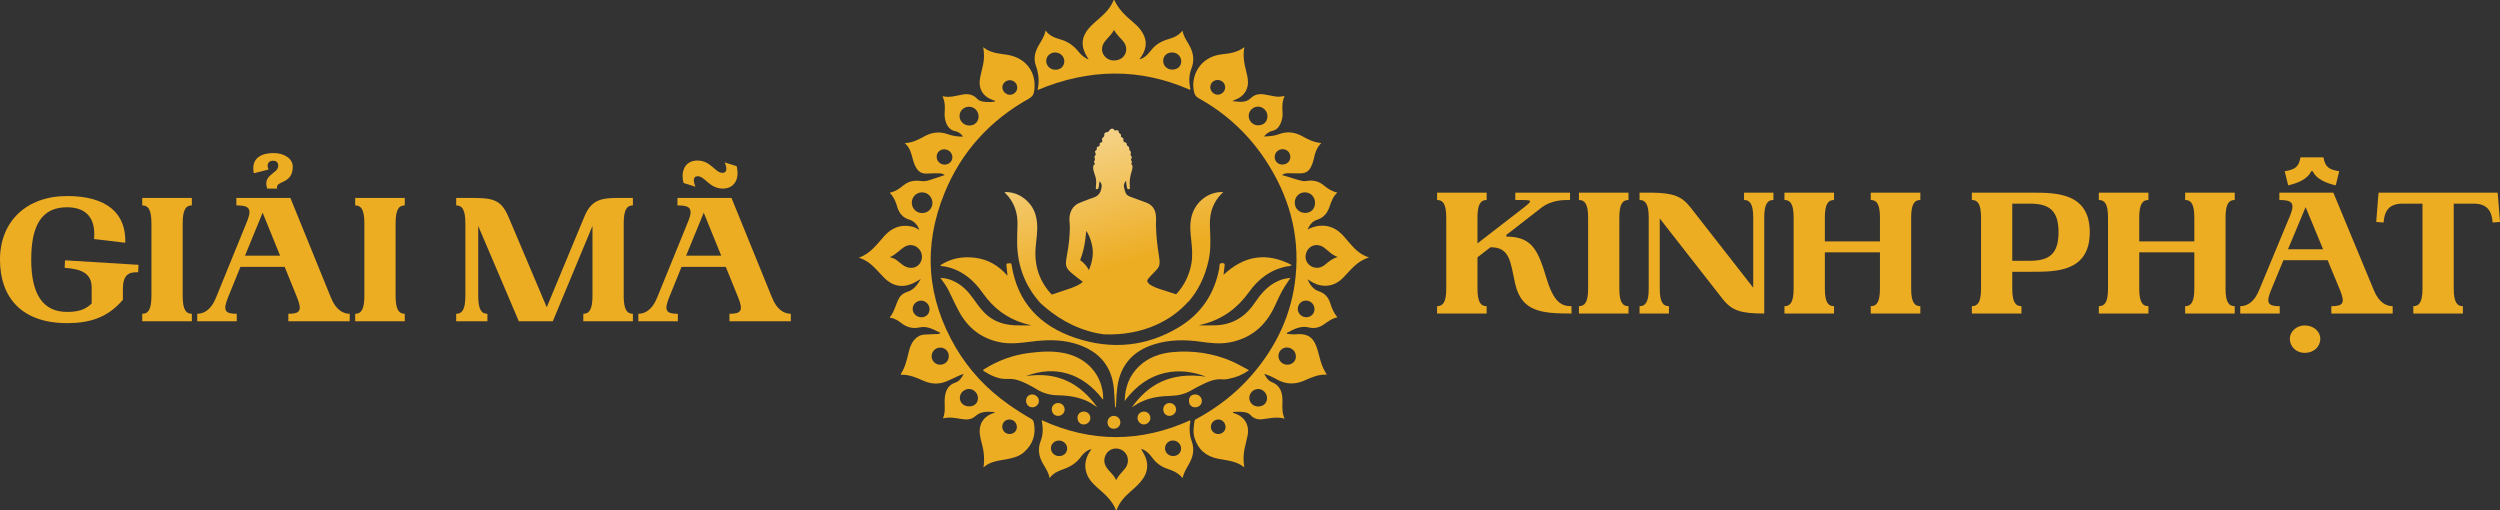 <svg width="294" height="60" viewBox="0 0 294 60" fill="none" xmlns="http://www.w3.org/2000/svg">
<rect x="0" y="0" width="294" height="60" fill="#333333" stroke="none"/>
<path d="M90.797 35.011C91.402 36.527 92.309 36.901 93 36.901V37.78H85.785V36.901C87.168 36.901 87.427 36.527 86.822 35.011L85.353 31.385H80.147L78.678 35.011C78.073 36.527 78.332 36.901 79.715 36.901V37.78H75.07V36.901C75.762 36.901 76.669 36.527 77.274 35.011L80.989 25.89C81.508 24.506 81.141 24.154 79.672 24.154V23.275H86.023L90.797 35.011ZM80.687 30.066H84.813L82.761 25.011L80.687 30.066ZM81.789 21.956L80.385 21.517C79.996 19.956 80.687 18.879 82.005 18.879C83.603 18.879 84.1 20.33 84.964 20.33C85.375 20.33 85.612 19.978 85.223 19.099L86.627 19.538C87.016 21.099 86.325 22.176 85.007 22.176C83.409 22.176 82.912 20.725 82.048 20.725C81.637 20.725 81.4 21.077 81.789 21.956Z" fill="#EDAD23"/>
<path d="M74.428 24.154C73.737 24.154 73.348 24.637 73.348 26.264V34.791C73.348 36.417 73.737 36.901 74.428 36.901V37.78H68.596V36.901C69.287 36.901 69.676 36.417 69.676 34.791V26.571L65.01 37.78H61.013L56.239 26.571V34.791C56.239 36.417 56.628 36.901 57.319 36.901V37.78H53.647V36.901C54.338 36.901 54.727 36.417 54.727 34.791V26.264C54.727 24.637 54.338 24.154 53.647 24.154V23.275H55.159C57.859 23.275 58.875 23.363 59.782 25.472L64.297 36.132L68.725 25.472C69.568 23.407 70.799 23.275 72.916 23.275H74.428V24.154Z" fill="#EDAD23"/>
<path d="M41.77 37.78V36.901C42.461 36.901 42.85 36.417 42.85 34.791V26.264C42.85 24.637 42.461 24.154 41.77 24.154V23.275H47.602V24.154C46.911 24.154 46.522 24.637 46.522 26.264V34.791C46.522 36.417 46.911 36.901 47.602 36.901V37.78H41.77Z" fill="#EDAD23"/>
<path d="M34.428 19.604C34.428 21.736 32.333 21.187 32.592 22.176H31.426C30.843 20.527 32.722 20.418 32.722 19.517C32.722 19.121 32.528 18.901 32.095 18.901C31.555 18.901 31.318 19.341 31.577 19.934L29.849 20.374C29.46 18.44 30.951 18 32.182 18C33.435 18 34.428 18.659 34.428 19.604ZM38.922 35.011C39.527 36.527 40.434 36.901 41.125 36.901V37.78H33.91V36.901C35.293 36.901 35.552 36.527 34.947 35.011L33.478 31.384H28.272L26.803 35.011C26.198 36.527 26.457 36.901 27.84 36.901V37.78H23.195V36.901C23.887 36.901 24.794 36.527 25.399 35.011L29.114 25.89C29.633 24.505 29.265 24.154 27.797 24.154V23.275H34.148L38.922 35.011ZM28.812 30.066H32.938L30.886 25.011L28.812 30.066Z" fill="#EDAD23"/>
<path d="M16.729 37.78V36.901C17.42 36.901 17.809 36.417 17.809 34.791V26.264C17.809 24.637 17.42 24.154 16.729 24.154V23.275H22.562V24.154C21.87 24.154 21.482 24.637 21.482 26.264V34.791C21.482 36.417 21.87 36.901 22.562 36.901V37.78H16.729Z" fill="#EDAD23"/>
<path d="M16.288 31.143L16.245 32.022C15.057 31.956 14.452 32.395 14.452 34.022V35.253C12.616 37.428 10.412 38 7.885 38C2.592 38 0 35.033 0 30.527C0 26.022 3.132 23.055 7.885 23.055C12.616 23.055 14.841 25.121 14.733 28.549L11.06 28.11C11.276 25.868 10.326 24.374 7.885 24.374C4.882 24.374 3.672 26.527 3.672 30.527C3.672 34.527 4.99 36.681 7.885 36.681C9.181 36.681 10.045 36.417 10.78 35.692V33.802C10.78 32.176 9.613 31.626 7.604 31.494L7.647 30.615L16.288 31.143Z" fill="#EDAD23"/>
<path d="M121.239 49.239C120.338 48.726 119.466 48.17 118.617 47.572C116.072 45.776 113.979 43.566 112.407 40.892C108.968 35.045 108.528 28.942 111.077 22.697C113.045 17.871 116.399 14.169 120.993 11.602C121.371 11.391 121.555 11.143 121.62 10.718C121.949 8.557 120.689 6.816 118.495 6.45C117.513 6.287 116.493 6.263 115.626 5.546C115.751 6.269 115.751 6.922 115.619 7.568C115.513 8.09 115.36 8.602 115.263 9.124C115.017 10.449 115.575 11.37 116.855 11.803C116.914 11.823 117.011 11.8 117.024 11.933C116.619 12.02 116.21 12.012 115.8 11.976C115.465 11.946 115.143 11.864 114.906 11.609C114.455 11.122 113.887 11.006 113.264 11.108C112.48 11.238 111.715 11.524 110.838 11.311C111.135 11.957 111.14 12.556 111.097 13.166C111.069 13.552 111.089 13.942 111.216 14.315C111.406 14.87 111.707 15.302 112.348 15.429C112.72 15.503 113.026 15.72 113.258 16.068C112.596 16.08 112.001 15.973 111.42 15.769C110.501 15.448 109.605 15.546 108.763 16.005C108.043 16.396 107.332 16.788 106.399 16.836C107.015 17.36 107.16 18.028 107.335 18.682C107.438 19.069 107.565 19.444 107.781 19.789C108.059 20.233 108.447 20.438 108.976 20.411C109.453 20.388 109.929 20.383 110.406 20.381C110.646 20.381 110.881 20.427 111.11 20.587C110.468 20.798 109.856 20.999 109.245 21.2C108.927 21.306 108.606 21.334 108.269 21.285C107.537 21.18 106.852 21.31 106.266 21.78C105.784 22.167 105.295 22.533 104.627 22.662C105.106 23.148 105.338 23.705 105.506 24.291C105.728 25.064 106.159 25.615 106.984 25.847C107.518 25.998 107.999 26.569 108.094 27.04C107.821 26.847 107.54 26.71 107.225 26.641C105.905 26.352 104.851 26.798 103.981 27.771C103.123 28.732 102.379 29.82 101 30.304C101.856 30.579 102.451 31.055 102.984 31.615C103.302 31.95 103.611 32.294 103.935 32.624C105.033 33.743 106.273 33.923 107.659 33.168C107.842 33.068 108.021 32.959 108.285 32.807C107.867 33.528 107.448 34.089 106.701 34.322C106.294 34.449 105.949 34.677 105.736 35.058C105.323 35.792 105.203 36.655 104.619 37.34C105.176 37.427 105.582 37.669 105.959 37.968C106.609 38.481 107.317 38.688 108.152 38.502C109.068 38.298 109.812 38.771 110.608 39.156C110.446 39.294 110.306 39.277 110.174 39.283C109.697 39.305 109.221 39.319 108.746 39.343C108.269 39.365 107.883 39.565 107.562 39.917C107.17 40.347 106.993 40.874 106.863 41.416C106.648 42.313 106.445 43.21 105.927 43.998C105.921 44.009 105.941 44.039 105.957 44.075C106.915 44.028 107.762 44.407 108.614 44.784C109.543 45.194 110.482 45.227 111.42 44.8C111.787 44.633 112.149 44.457 112.518 44.297C112.767 44.188 113.006 44.047 113.326 43.987C113.083 44.446 112.821 44.84 112.356 44.991C111.502 45.268 111.212 45.92 111.115 46.708C111.015 47.525 111.261 48.365 110.889 49.204C111.658 49.014 112.329 49.149 113.006 49.266C113.597 49.366 114.204 49.391 114.675 48.958C115.325 48.36 116.097 48.401 116.884 48.45C116.927 48.453 116.978 48.475 116.96 48.541C115.657 48.918 115.039 49.883 115.254 51.22C115.3 51.506 115.365 51.79 115.443 52.07C115.699 52.99 115.811 53.919 115.659 54.958C116.256 54.453 116.905 54.257 117.585 54.142C117.826 54.101 118.068 54.065 118.308 54.019C119.07 53.878 119.83 53.7 120.424 53.174C121.468 52.252 121.848 51.1 121.584 49.734C121.543 49.493 121.447 49.357 121.239 49.239ZM118.743 9.431C119.237 9.426 119.63 9.813 119.628 10.302C119.626 10.756 119.256 11.132 118.792 11.147C118.308 11.165 117.874 10.74 117.877 10.25C117.879 9.82 118.285 9.434 118.743 9.431ZM112.842 13.645C112.842 13.032 113.338 12.546 113.962 12.55C114.58 12.553 115.085 13.068 115.084 13.695C115.084 14.316 114.626 14.763 113.994 14.761C113.36 14.758 112.843 14.257 112.842 13.645ZM111.096 19.358C110.557 19.356 110.146 18.946 110.15 18.415C110.155 17.926 110.544 17.555 111.048 17.561C111.585 17.567 112.006 17.982 112.001 18.504C111.998 18.982 111.599 19.358 111.096 19.358ZM107.228 23.821C107.228 23.156 107.769 22.621 108.439 22.621C109.114 22.621 109.653 23.173 109.655 23.863C109.656 24.536 109.125 25.058 108.442 25.055C107.756 25.053 107.228 24.519 107.228 23.821ZM108.066 31.117C107.594 31.629 106.755 31.629 106.103 31.115C105.884 30.942 105.67 30.761 105.446 30.595C105.23 30.434 104.98 30.332 104.654 30.23C105.339 29.949 105.773 29.419 106.329 29.054C106.93 28.66 107.665 28.782 108.11 29.32C108.546 29.845 108.526 30.618 108.066 31.117ZM108.344 37.313C107.792 37.309 107.336 36.864 107.328 36.325C107.321 35.807 107.773 35.363 108.315 35.355C108.849 35.347 109.315 35.811 109.318 36.353C109.323 36.908 108.903 37.32 108.344 37.313ZM110.559 42.891C110.028 42.902 109.562 42.443 109.559 41.905C109.556 41.34 110.007 40.876 110.563 40.877C111.151 40.879 111.574 41.299 111.579 41.885C111.582 42.454 111.153 42.879 110.559 42.891ZM113.987 47.791C113.344 47.793 112.878 47.374 112.875 46.79C112.872 46.222 113.379 45.735 113.964 45.743C114.52 45.751 115.003 46.239 115.007 46.801C115.012 47.392 114.602 47.789 113.987 47.791ZM118.732 51.04C118.244 51.045 117.855 50.652 117.863 50.165C117.871 49.685 118.252 49.321 118.732 49.332C119.221 49.344 119.588 49.733 119.583 50.232C119.58 50.69 119.216 51.036 118.732 51.04Z" fill="#EDAD23"/>
<path d="M159.159 29.076C158.815 28.701 158.474 28.322 158.151 27.931C157.36 26.978 156.398 26.415 155.109 26.559C154.653 26.61 154.227 26.759 153.76 26.993C154.019 26.435 154.345 26.014 154.863 25.853C155.683 25.6 156.114 25.034 156.369 24.266C156.563 23.683 156.776 23.104 157.269 22.649C156.638 22.516 156.144 22.187 155.683 21.805C155.106 21.324 154.448 21.159 153.709 21.273C153.541 21.3 153.372 21.322 153.201 21.288C152.379 21.122 151.605 20.803 150.766 20.589C150.988 20.404 151.217 20.377 151.445 20.374C151.87 20.367 152.296 20.374 152.72 20.386C153.583 20.412 153.956 20.18 154.284 19.38C154.366 19.178 154.437 18.971 154.484 18.759C154.639 18.06 154.809 17.373 155.393 16.815C154.531 16.76 153.845 16.404 153.164 16.025C152.282 15.536 151.362 15.409 150.396 15.783C149.85 15.994 149.273 16.028 148.645 16.05C148.928 15.693 149.254 15.479 149.65 15.383C150.103 15.273 150.384 14.982 150.57 14.577C150.761 14.162 150.86 13.72 150.83 13.271C150.788 12.608 150.758 11.955 151.068 11.294C150.677 11.361 150.338 11.403 150.002 11.348C149.559 11.277 149.12 11.177 148.677 11.106C148.076 11.01 147.544 11.101 147.071 11.559C146.452 12.156 145.67 11.945 144.93 11.895C145.045 11.804 145.17 11.763 145.293 11.717C146.339 11.323 146.889 10.418 146.742 9.311C146.706 9.036 146.648 8.762 146.578 8.493C146.332 7.54 146.138 6.584 146.337 5.546C145.567 6.131 144.699 6.288 143.813 6.37C141.036 6.628 139.97 9.044 140.432 10.846C140.512 11.162 140.642 11.368 140.937 11.532C144.169 13.326 146.812 15.766 148.839 18.85C151.55 22.975 152.85 27.481 152.373 32.429C151.944 36.891 150.116 40.763 147.195 44.128C145.367 46.236 143.182 47.92 140.728 49.255C140.626 49.31 140.5 49.339 140.479 49.491C140.389 50.15 140.269 50.806 140.468 51.47C140.885 52.861 141.822 53.665 143.235 53.945C144.292 54.154 145.401 54.203 146.326 54.958C146.209 54.203 146.211 53.514 146.346 52.833C146.455 52.287 146.616 51.753 146.719 51.207C146.951 49.963 146.375 49.008 145.181 48.604C145.113 48.582 145.005 48.599 144.985 48.45C145.479 48.415 145.957 48.395 146.435 48.488C146.679 48.536 146.907 48.631 147.071 48.818C147.456 49.255 147.946 49.362 148.491 49.296C149.325 49.194 150.152 48.978 151.064 49.232C150.747 48.516 150.802 47.841 150.816 47.162C150.837 46.171 150.567 45.322 149.519 44.911C149.117 44.754 148.899 44.38 148.675 43.963C149.213 44.134 149.677 44.345 150.116 44.598C151.201 45.226 152.301 45.243 153.43 44.737C154.247 44.37 155.068 44.007 156.033 44.062C155.888 43.803 155.757 43.589 155.647 43.365C155.325 42.721 155.191 42.016 154.998 41.329C154.602 39.91 154.044 39.152 152.386 39.316C152.04 39.35 151.685 39.281 151.335 39.259C151.335 39.221 151.335 39.185 151.335 39.147C152.144 38.727 152.938 38.264 153.93 38.509C154.55 38.663 155.136 38.532 155.664 38.167C156.158 37.826 156.628 37.441 157.278 37.321C156.854 36.798 156.617 36.231 156.432 35.642C156.216 34.95 155.8 34.484 155.08 34.247C154.408 34.025 154.038 33.462 153.761 32.841C154.225 33.141 154.689 33.434 155.233 33.542C156.314 33.759 157.22 33.418 157.975 32.641C158.851 31.74 159.597 30.686 161 30.28C160.205 30.01 159.64 29.599 159.159 29.076ZM143.218 11.134C142.742 11.14 142.338 10.744 142.331 10.264C142.325 9.775 142.712 9.398 143.209 9.407C143.709 9.418 144.083 9.792 144.081 10.28C144.076 10.735 143.68 11.128 143.218 11.134ZM146.848 13.606C146.861 13.018 147.366 12.531 147.959 12.539C148.554 12.545 149.058 13.07 149.052 13.672C149.046 14.325 148.604 14.745 147.932 14.739C147.328 14.731 146.836 14.22 146.848 13.606ZM149.903 18.471C149.898 17.963 150.303 17.552 150.818 17.544C151.327 17.538 151.729 17.914 151.744 18.413C151.759 18.952 151.378 19.334 150.81 19.35C150.305 19.361 149.907 18.977 149.903 18.471ZM143.281 51.042C142.809 51.051 142.402 50.669 142.401 50.216C142.399 49.729 142.779 49.342 143.27 49.332C143.743 49.323 144.122 49.719 144.125 50.224C144.127 50.672 143.756 51.032 143.281 51.042ZM149.003 46.785C149.021 47.377 148.599 47.796 147.976 47.804C147.389 47.812 146.919 47.362 146.919 46.795C146.919 46.229 147.383 45.759 147.954 45.748C148.498 45.734 148.988 46.218 149.003 46.785ZM151.357 40.865C151.968 40.88 152.425 41.371 152.397 41.981C152.373 42.513 151.931 42.901 151.367 42.889C150.786 42.875 150.325 42.401 150.346 41.837C150.366 41.277 150.81 40.851 151.357 40.865ZM152.263 23.838C152.258 23.161 152.768 22.631 153.435 22.621C154.115 22.612 154.639 23.134 154.651 23.835C154.664 24.538 154.187 25.035 153.493 25.042C152.802 25.046 152.267 24.524 152.263 23.838ZM154.585 36.381C154.577 36.905 154.153 37.307 153.615 37.304C153.055 37.301 152.608 36.859 152.616 36.316C152.626 35.771 153.056 35.343 153.591 35.349C154.159 35.355 154.595 35.808 154.585 36.381ZM155.86 31.1C155.457 31.435 155.002 31.592 154.475 31.433C153.741 31.211 153.361 30.472 153.607 29.739C153.856 28.995 154.59 28.64 155.322 28.906C155.554 28.991 155.746 29.137 155.931 29.294C156.142 29.474 156.354 29.656 156.574 29.826C156.786 29.986 157.018 30.117 157.314 30.227C156.713 30.39 156.287 30.744 155.86 31.1Z" fill="#EDAD23"/>
<path d="M131.134 47.899C131.09 47.186 131.06 46.473 130.998 45.762C130.737 42.85 129.041 41.139 126.296 40.366C124.617 39.893 122.922 39.964 121.219 40.181C120.041 40.33 118.863 40.483 117.678 40.262C115.458 39.846 113.852 38.602 112.794 36.656C112.358 35.855 111.984 35.021 111.579 34.206C111.318 33.681 110.983 33.202 110.594 32.68C111.267 32.702 111.824 32.881 112.347 33.155C113.179 33.591 113.818 34.238 114.36 34.987C114.826 35.628 115.269 36.288 115.841 36.847C116.807 37.788 118 38.188 119.321 38.255C119.97 38.288 120.624 38.262 121.301 38.262C120.994 38.182 120.702 38.118 120.417 38.031C118.395 37.421 116.815 36.22 115.612 34.511C115 33.641 114.291 32.859 113.39 32.265C112.59 31.737 111.718 31.406 110.764 31.291C110.706 31.284 110.641 31.292 110.58 31.194C111.847 30.36 113.245 30.125 114.72 30.321C116.217 30.52 117.45 31.233 118.48 32.434C118.434 31.964 118.409 31.578 118.357 31.197C118.324 30.959 118.472 30.984 118.617 30.976C118.764 30.968 118.923 30.886 118.962 31.144C119.646 35.588 122.331 38.364 126.516 39.754C130.721 41.152 134.831 40.772 138.633 38.484C141.205 36.936 142.806 34.606 143.369 31.634C143.396 31.494 143.408 31.35 143.413 31.206C143.418 31.014 143.496 30.954 143.701 30.945C143.989 30.933 144.056 31.024 144.009 31.294C143.952 31.62 143.932 31.955 143.893 32.315C146.289 30.073 148.912 29.608 151.924 31.168C151.674 31.331 151.487 31.298 151.319 31.332C149.405 31.712 147.978 32.808 146.882 34.346C145.561 36.198 143.844 37.477 141.632 38.086C141.435 38.14 141.238 38.188 140.955 38.262C141.643 38.262 142.243 38.273 142.844 38.26C144.882 38.22 146.418 37.298 147.541 35.639C148.198 34.668 148.929 33.762 150 33.194C150.538 32.909 151.104 32.721 151.761 32.684C151.52 33.041 151.295 33.362 151.085 33.692C150.607 34.444 150.258 35.263 149.88 36.066C148.827 38.304 147.141 39.773 144.655 40.257C143.484 40.486 142.317 40.347 141.152 40.181C139.322 39.921 137.51 39.935 135.727 40.494C133.237 41.275 131.762 42.914 131.402 45.499C131.315 46.117 131.281 46.738 131.259 47.362C131.252 47.539 131.238 47.715 131.227 47.893C131.194 47.894 131.164 47.898 131.134 47.899Z" fill="#EDAD23"/>
<path d="M139.778 5.183C139.486 4.7 139.176 4.225 139.058 3.6C138.614 4.202 137.995 4.431 137.35 4.621C136.572 4.852 135.901 5.238 135.402 5.873C135.252 6.063 135.096 6.249 134.926 6.422C134.683 6.671 134.404 6.871 133.991 6.98C134.089 6.841 134.154 6.753 134.213 6.665C134.941 5.6 134.912 4.535 134.131 3.507C133.865 3.159 133.549 2.856 133.211 2.574C132.337 1.841 131.524 1.061 131.051 0.017C131.046 0.005 131.009 0.008 130.969 0C130.635 0.857 130.019 1.519 129.323 2.126C128.873 2.519 128.41 2.899 128.025 3.354C127.237 4.278 127.1 5.276 127.653 6.351C127.755 6.55 127.873 6.742 128.028 7.014C127.532 6.773 127.174 6.501 126.887 6.139C126.366 5.48 125.735 4.963 124.899 4.697C124.191 4.473 123.449 4.301 122.962 3.582C122.828 4.275 122.478 4.771 122.175 5.288C121.731 6.044 121.511 6.852 121.808 7.691C122.139 8.627 122.254 9.559 122.016 10.588C128.029 8.07 133.994 7.946 139.949 10.565C139.966 10.528 139.986 10.506 139.984 10.488C139.979 10.416 139.97 10.345 139.955 10.276C139.8 9.522 139.833 8.775 140.113 8.057C140.512 7.036 140.329 6.096 139.778 5.183ZM125.164 7.226C125.143 7.828 124.699 8.224 124.075 8.2C123.465 8.175 123.01 7.701 123.036 7.117C123.059 6.57 123.549 6.148 124.132 6.171C124.72 6.195 125.182 6.668 125.164 7.226ZM131.764 6.929C131.191 7.222 130.507 7.158 130.065 6.775C129.609 6.377 129.475 5.798 129.712 5.248C129.823 4.991 129.999 4.779 130.188 4.573C130.474 4.261 130.769 3.957 131.011 3.529C131.285 4.029 131.664 4.372 132 4.748C132.213 4.986 132.372 5.252 132.426 5.566C132.519 6.126 132.247 6.683 131.764 6.929ZM137.85 8.184C137.237 8.183 136.783 7.732 136.791 7.134C136.799 6.567 137.245 6.16 137.851 6.17C138.458 6.178 138.923 6.643 138.913 7.231C138.902 7.802 138.474 8.186 137.85 8.184Z" fill="#EDAD23"/>
<path d="M140.138 51.871C139.914 51.282 139.87 50.666 139.913 50.041C139.925 49.849 140.021 49.666 139.966 49.426C134.166 52.048 128.361 52.08 122.505 49.412C122.667 50.29 122.687 51.091 122.384 51.859C122.014 52.794 122.161 53.666 122.645 54.514C122.95 55.046 123.323 55.545 123.43 56.223C123.854 55.648 124.418 55.398 125.004 55.196C125.836 54.909 126.563 54.479 127.09 53.749C127.203 53.593 127.332 53.445 127.474 53.313C127.717 53.086 127.982 52.884 128.364 52.814C128.277 52.942 128.214 53.031 128.155 53.122C127.392 54.28 127.472 55.609 128.365 56.661C128.721 57.079 129.139 57.43 129.55 57.788C130.212 58.368 130.806 59 131.168 59.823C131.196 59.889 131.174 60.006 131.311 60C131.604 59.177 132.138 58.528 132.782 57.957C133.235 57.555 133.699 57.161 134.098 56.703C135.078 55.577 135.169 54.4 134.381 53.124C134.323 53.029 134.271 52.931 134.182 52.775C134.806 52.969 135.172 53.366 135.495 53.811C135.943 54.43 136.523 54.868 137.244 55.114C137.923 55.345 138.585 55.604 139.075 56.225C139.224 55.517 139.601 54.975 139.91 54.402C140.344 53.584 140.473 52.754 140.138 51.871ZM124.565 53.637C124.035 53.648 123.597 53.234 123.59 52.721C123.584 52.214 123.991 51.816 124.525 51.808C125.037 51.8 125.481 52.205 125.498 52.694C125.515 53.234 125.13 53.625 124.565 53.637ZM132.516 54.748C132.414 54.972 132.263 55.16 132.099 55.34C131.8 55.67 131.492 55.994 131.264 56.46C131.042 55.981 130.717 55.67 130.416 55.34C130.004 54.888 129.742 54.384 129.927 53.753C130.168 52.936 130.992 52.536 131.77 52.844C132.518 53.141 132.854 54.001 132.516 54.748ZM137.966 53.631C137.428 53.636 137.003 53.23 137.005 52.715C137.008 52.209 137.42 51.805 137.936 51.802C138.45 51.799 138.898 52.233 138.897 52.735C138.895 53.253 138.508 53.626 137.966 53.631Z" fill="#EDAD23"/>
<path d="M129.702 46.99C127.339 43.854 124.015 42.914 120.647 44.238C124.312 43.657 127.023 45.062 129.041 47.899C128.718 47.696 128.415 47.463 128.074 47.285C126.928 46.69 125.681 46.509 124.407 46.487C123.502 46.472 122.687 46.252 121.928 45.785C121.542 45.545 121.138 45.329 120.729 45.127C120.035 44.781 119.337 44.513 118.508 44.562C117.493 44.623 116.601 44.2 115.76 43.684C115.488 43.518 115.678 43.453 115.812 43.371C117.392 42.388 119.108 41.759 120.981 41.515C122.36 41.336 123.732 41.244 125.11 41.515C127.875 42.059 129.698 44.158 129.739 46.857C129.739 46.887 129.724 46.916 129.702 46.99Z" fill="#EDAD23"/>
<path d="M133.107 47.899C135.005 45.234 137.646 43.697 141.824 44.298C138.876 43.137 135.067 43.328 132.261 47.165C132.302 45.551 132.789 44.158 133.998 43.028C135.091 42.008 136.456 41.535 137.943 41.404C140.329 41.193 142.642 41.54 144.829 42.474C145.525 42.772 146.174 43.169 146.883 43.538C146.169 44.048 145.407 44.369 144.568 44.532C144.317 44.58 144.054 44.641 143.807 44.614C142.837 44.511 142.027 44.904 141.215 45.304C140.826 45.494 140.446 45.703 140.072 45.919C139.346 46.338 138.558 46.528 137.708 46.552C136.582 46.584 135.468 46.704 134.428 47.157C133.962 47.361 133.526 47.61 133.107 47.899Z" fill="#EDAD23"/>
<path d="M140.149 25.375C139.879 26.355 139.99 27.345 140.099 28.332C140.198 29.237 140.266 30.144 140.099 31.046C139.838 32.458 139.217 33.636 138.312 34.613C138.304 34.609 138.296 34.608 138.29 34.605C137.057 34.167 135.432 33.817 135.018 33.26C134.754 32.905 135.004 32.81 136.021 31.715C136.468 31.234 136.412 30.841 136.26 29.869C136.149 29.15 135.986 28.117 135.938 26.497C135.917 25.825 136.242 24.419 134.84 23.839C134.752 23.803 133.184 23.229 132.878 23.119C132.285 22.905 132.315 22.438 132.205 22.106C132.098 21.785 132.206 21.524 132.425 21.25C132.499 21.934 132.493 22.331 132.784 22.242C132.927 22.198 132.875 22.054 132.864 21.955C132.793 21.311 132.913 20.71 133.096 20.097C133.33 19.312 133.022 19.361 133.023 19.262C133.025 19.218 133.171 19.133 133.083 18.957C133.058 18.905 133.014 18.861 133.004 18.804C132.986 18.686 133.124 18.584 133.1 18.468C133.083 18.378 132.978 18.326 132.962 18.236C132.941 18.115 133.003 18.004 132.992 17.883C132.982 17.773 132.797 17.697 132.808 17.588C132.819 17.482 132.79 17.338 132.735 17.257C132.693 17.192 132.6 17.183 132.548 17.125C132.461 17.027 132.573 16.867 132.4 16.769C132.315 16.72 132.159 16.727 132.126 16.613C132.098 16.517 132.12 16.489 132.116 16.393C132.104 16.112 131.858 16.192 131.82 16.052C131.794 15.951 131.913 15.846 131.726 15.731C131.493 15.588 131.609 15.52 131.531 15.39C131.461 15.273 131.321 15.324 131.239 15.336C131.065 15.361 131.032 15.281 130.964 15.198C130.835 15.034 130.561 15.188 130.493 15.289C130.432 15.379 130.392 15.47 130.287 15.515C130.169 15.567 129.997 15.545 129.912 15.659C129.829 15.769 129.898 15.939 129.824 16.057C129.783 16.123 129.706 16.157 129.659 16.22C129.498 16.429 129.703 16.596 129.605 16.695C129.544 16.756 129.434 16.76 129.366 16.813C129.265 16.892 129.372 17.098 129.275 17.181C129.182 17.26 129.051 17.209 128.996 17.318C128.949 17.414 129.01 17.537 128.956 17.629C128.923 17.684 128.848 17.697 128.807 17.746C128.695 17.881 128.906 18.056 128.851 18.207C128.823 18.285 128.733 18.329 128.711 18.41C128.686 18.501 128.758 18.59 128.768 18.686C128.782 18.828 128.653 18.951 128.66 19.092C128.665 19.166 128.78 19.227 128.775 19.278C128.772 19.301 128.664 19.364 128.643 19.389C128.412 19.679 128.689 20.361 128.801 20.709C128.996 21.314 128.884 21.645 128.867 22.113C128.859 22.34 129.098 22.246 129.147 22.18C129.212 22.09 129.219 21.953 129.304 21.294C129.454 21.494 129.575 21.64 129.556 21.889C129.503 22.562 129.241 23.041 128.549 23.254C128.024 23.414 127.521 23.649 127.004 23.837C126.034 24.191 125.653 25.155 125.786 26.178C125.877 26.881 125.743 28.328 125.633 29.056C125.576 29.432 125.519 29.745 125.472 30.012C125.201 31.543 125.236 31.558 127.34 33.145C126.729 33.733 125.365 34.067 123.684 34.639C122.289 33.166 121.623 31.344 121.788 29.141C121.86 28.188 122.04 27.242 121.961 26.281C121.89 25.429 121.66 24.636 121.101 23.973C120.341 23.068 119.381 22.568 118.143 22.582C118.178 22.645 118.189 22.68 118.211 22.702C119.286 23.749 119.708 25.044 119.656 26.519C119.634 27.172 119.612 27.826 119.615 28.479C119.629 31.082 120.448 33.413 122.136 35.393C122.219 35.492 122.306 35.588 122.391 35.681C122.396 35.687 122.402 35.692 122.407 35.698C122.407 35.698 122.407 35.698 122.408 35.698C123.991 37.139 126.176 38.598 128.983 39.177C129.251 39.232 129.514 39.278 129.774 39.314C131.102 39.369 133.184 39.298 135.363 38.455C136.686 37.944 137.603 37.318 137.805 37.178C138.66 36.587 139.296 35.967 139.738 35.476C139.743 35.482 139.748 35.489 139.753 35.493C140.91 34.172 141.708 32.543 142.135 30.6C142.393 29.422 142.354 28.219 142.302 27.021C142.27 26.307 142.258 25.593 142.445 24.893C142.681 24.009 143.138 23.255 143.857 22.588C142.155 22.507 140.614 23.688 140.149 25.375ZM128.057 31.76C127.802 31.288 127.469 30.905 127.026 30.591C127.19 30.177 127.319 29.756 127.42 29.328C127.588 28.617 127.683 27.89 127.746 27.153C128.095 27.651 128.273 28.21 128.409 28.784C128.434 28.891 128.454 28.998 128.47 29.105C128.609 30.011 128.42 30.88 128.057 31.76Z" fill="url(#paint0_linear_290_27)"/>
<path d="M131.756 49.641C131.765 50.067 131.436 50.404 130.998 50.42C130.573 50.434 130.259 50.129 130.244 49.69C130.231 49.253 130.554 48.912 130.986 48.907C131.395 48.903 131.749 49.24 131.756 49.641Z" fill="#EDAD23"/>
<path d="M135.286 49.182C135.285 49.572 134.9 49.929 134.492 49.916C134.106 49.904 133.775 49.546 133.773 49.14C133.772 48.738 134.104 48.408 134.515 48.403C134.961 48.398 135.289 48.729 135.286 49.182Z" fill="#EDAD23"/>
<path d="M126.715 49.096C126.733 48.668 127.057 48.383 127.5 48.404C127.932 48.426 128.252 48.782 128.225 49.212C128.2 49.605 127.833 49.928 127.424 49.916C126.997 49.902 126.696 49.552 126.715 49.096Z" fill="#EDAD23"/>
<path d="M125.202 48.164C125.197 48.588 124.843 48.917 124.4 48.907C123.987 48.898 123.684 48.562 123.689 48.115C123.692 47.698 124.031 47.384 124.465 47.395C124.883 47.406 125.205 47.742 125.202 48.164Z" fill="#EDAD23"/>
<path d="M136.798 48.123C136.806 47.7 137.143 47.384 137.574 47.395C137.986 47.406 138.329 47.768 138.31 48.175C138.292 48.579 137.932 48.912 137.516 48.907C137.094 48.903 136.791 48.569 136.798 48.123Z" fill="#EDAD23"/>
<path d="M122.176 47.163C122.166 47.584 121.798 47.918 121.373 47.898C120.965 47.878 120.662 47.544 120.664 47.117C120.667 46.689 120.98 46.381 121.405 46.387C121.821 46.391 122.186 46.759 122.176 47.163Z" fill="#EDAD23"/>
<path d="M140.561 46.386C141.004 46.389 141.342 46.727 141.336 47.161C141.33 47.59 140.98 47.911 140.528 47.899C140.094 47.889 139.816 47.58 139.824 47.12C139.83 46.657 140.104 46.385 140.561 46.386Z" fill="#EDAD23"/>
<path d="M293.762 23.087L294 26.102L293.136 26.167C293.028 24.788 292.488 23.948 290.89 23.948H288.558V33.941C288.558 35.535 288.946 36.008 289.637 36.008V36.87H283.806V36.008C284.497 36.008 284.886 35.535 284.886 33.941V23.948H282.554C280.956 23.948 280.416 24.788 280.308 26.167L279.444 26.102L279.681 23.087L279.725 22.656H293.719L293.762 23.087Z" fill="#EDAD23"/>
<path d="M271.033 41.5C270.04 41.5 269.284 40.768 269.284 39.82C269.284 39.023 270.04 38.27 271.033 38.27C272.113 38.27 272.869 39.023 272.869 39.82C272.869 40.768 272.113 41.5 271.033 41.5ZM279.175 34.156C279.78 35.642 280.687 36.008 281.378 36.008V36.87H274.165V36.008C275.547 36.008 275.806 35.642 275.202 34.156L273.733 30.603H268.528L267.06 34.156C266.455 35.642 266.714 36.008 268.096 36.008V36.87H263.453V36.008C264.144 36.008 265.051 35.642 265.656 34.156L269.371 25.219C269.889 23.862 269.522 23.518 268.053 23.518V22.656H274.402L279.175 34.156ZM269.068 29.311H273.193L271.141 24.358L269.068 29.311ZM275.094 20.137L274.683 21.795C273.711 21.58 272.394 21.106 271.984 20.137H271.789C271.379 21.106 270.062 21.58 269.09 21.795L268.679 20.137C269.867 19.943 270.342 19.663 270.537 18.5H273.236C273.431 19.663 273.906 19.943 275.094 20.137Z" fill="#EDAD23"/>
<path d="M262.804 23.518C262.113 23.518 261.724 23.991 261.724 25.585V33.941C261.724 35.535 262.113 36.008 262.804 36.008V36.87H256.973V36.008C257.664 36.008 258.053 35.535 258.053 33.941V29.677H251.574V33.941C251.574 35.535 251.963 36.008 252.654 36.008V36.87H246.823V36.008C247.514 36.008 247.903 35.535 247.903 33.941V25.585C247.903 23.991 247.514 23.518 246.823 23.518V22.656H252.654V23.518C251.963 23.518 251.574 23.991 251.574 25.585V28.385H258.053V25.585C258.053 23.991 257.664 23.518 256.973 23.518V22.656H262.804V23.518Z" fill="#EDAD23"/>
<path d="M238.931 22.656C241.782 22.656 245.756 22.656 245.756 27.308C245.756 31.981 241.782 31.96 238.931 31.96H236.642V33.941C236.642 35.535 237.031 36.008 237.722 36.008V36.87H231.891V36.008C232.582 36.008 232.97 35.535 232.97 33.941V25.585C232.97 23.991 232.582 23.518 231.891 23.518V22.656H238.931ZM238.715 30.668C240.961 30.668 242.084 29.892 242.084 27.308C242.084 24.724 240.961 23.948 238.715 23.948H236.642V30.668H238.715Z" fill="#EDAD23"/>
<path d="M225.833 23.518C225.142 23.518 224.753 23.991 224.753 25.585V33.941C224.753 35.535 225.142 36.008 225.833 36.008V36.87H220.002V36.008C220.693 36.008 221.082 35.535 221.082 33.941V29.677H214.603V33.941C214.603 35.535 214.992 36.008 215.683 36.008V36.87H209.852V36.008C210.543 36.008 210.931 35.535 210.931 33.941V25.585C210.931 23.991 210.543 23.518 209.852 23.518V22.656H215.683V23.518C214.992 23.518 214.603 23.991 214.603 25.585V28.385H221.082V25.585C221.082 23.991 220.693 23.518 220.002 23.518V22.656H225.833V23.518Z" fill="#EDAD23"/>
<path d="M192.811 36.87V36.008C193.502 36.008 193.89 35.535 193.89 33.941V25.585C193.89 23.991 193.502 23.518 192.811 23.518V22.656H194.322C196.763 22.699 197.756 23.065 198.793 24.379L206.179 33.833V25.585C206.179 23.991 205.79 23.518 205.099 23.518V22.656H208.554V23.518C207.863 23.518 207.474 23.991 207.474 25.585V36.87C204.732 36.87 203.674 36.547 202.572 35.147L195.186 25.693V33.941C195.186 35.535 195.575 36.008 196.266 36.008V36.87H192.811Z" fill="#EDAD23"/>
<path d="M185.682 36.87V36.008C186.373 36.008 186.762 35.535 186.762 33.941V25.585C186.762 23.991 186.373 23.518 185.682 23.518V22.656H191.513V23.518C190.822 23.518 190.433 23.991 190.433 25.585V33.941C190.433 35.535 190.822 36.008 191.513 36.008V36.87H185.682Z" fill="#EDAD23"/>
<path d="M181.871 32.735C182.735 35.599 183.664 36.008 184.809 36.008V36.87C181.267 36.87 178.913 36.654 178.178 33.338C177.617 30.775 177.574 29.074 175.285 29.074L173.751 30.258V33.941C173.751 35.535 174.14 36.008 174.831 36.008V36.87H169V36.008C169.691 36.008 170.08 35.535 170.08 33.941V25.585C170.08 23.991 169.691 23.518 169 23.518V22.656H174.831V23.518C174.14 23.518 173.751 23.991 173.751 25.585V28.622L179.129 24.465C180.381 23.475 180.273 23.518 178.2 23.518V22.656H184.636V23.518C183.945 23.518 182.498 23.475 181.245 24.444L177.142 27.631V27.825C180.209 27.825 180.878 29.462 181.871 32.735Z" fill="#EDAD23"/>
<defs>
<linearGradient id="paint0_linear_290_27" x1="123.86" y1="-1.899" x2="133.485" y2="30.538" gradientUnits="userSpaceOnUse">
<stop stop-color="white"/>
<stop offset="1" stop-color="#EDAD23"/>
</linearGradient>
</defs>
</svg>
